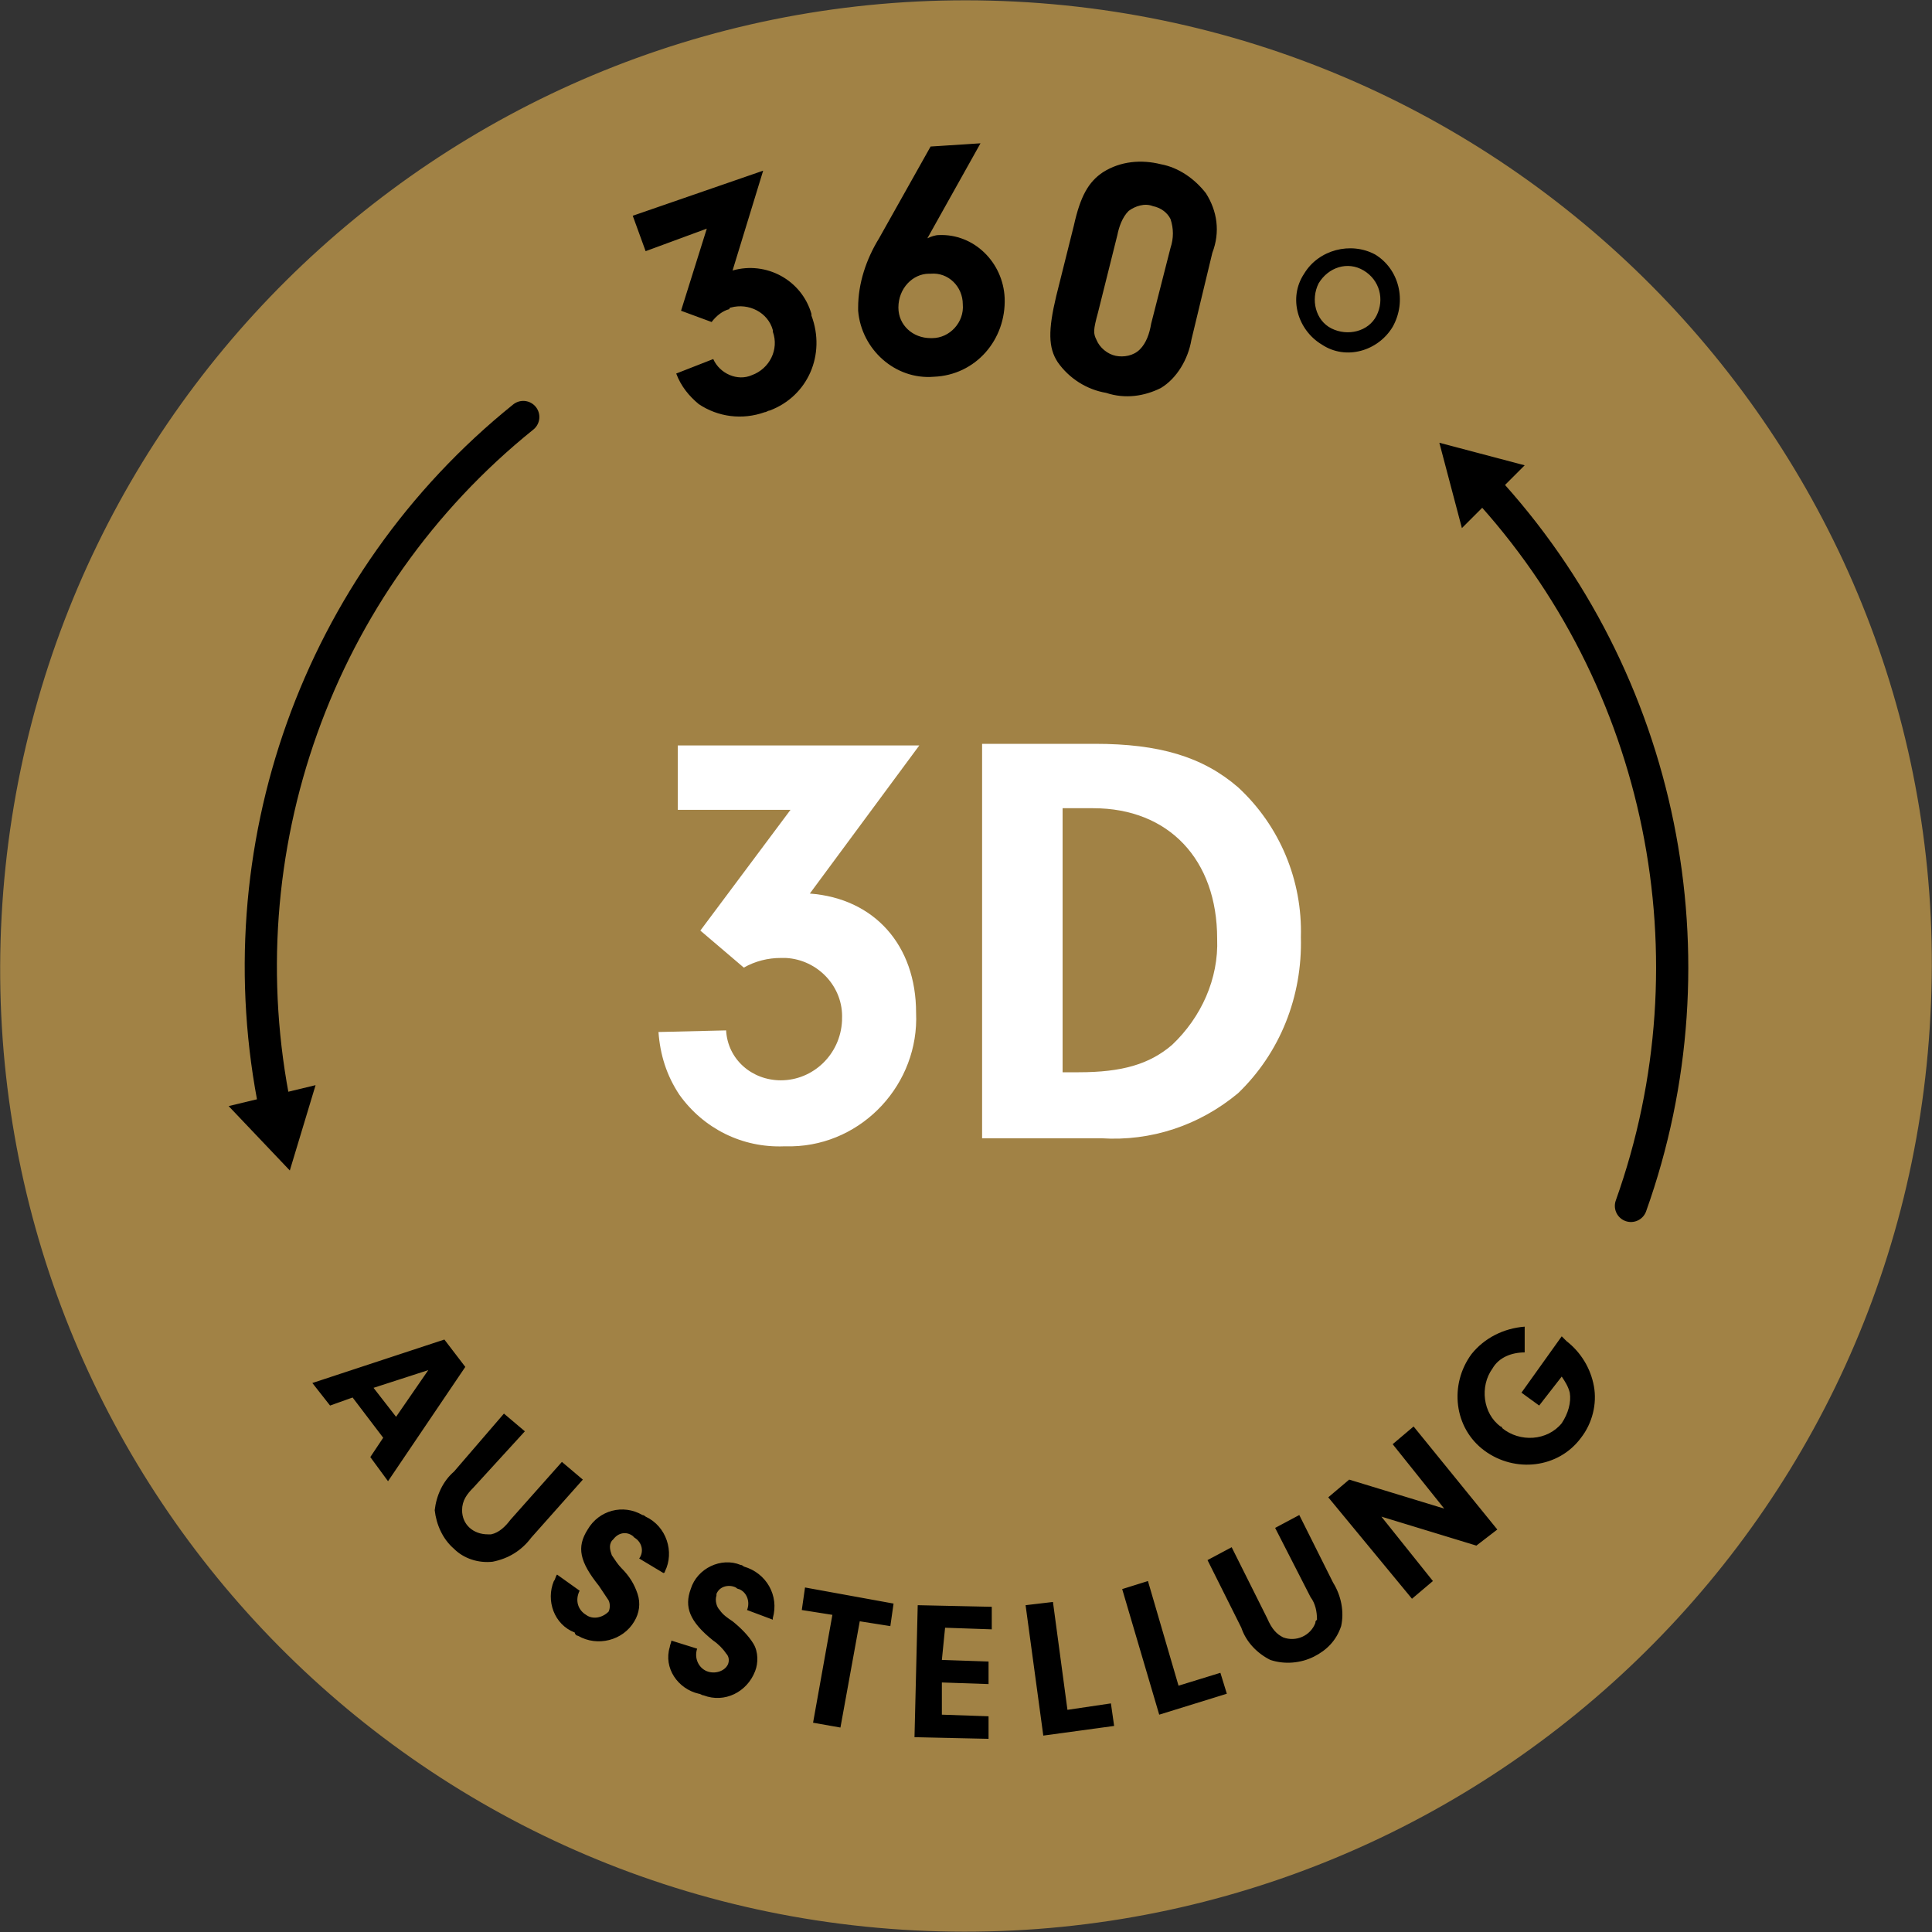 <svg xmlns="http://www.w3.org/2000/svg" id="prefix__stoerer_x5F_360-ausstellung" x="0" y="0" viewBox="0 0 120 120" xml:space="preserve"><rect x="0" y="0" width="120" height="120" fill="#333333" stroke="none"/>	<style>		.prefix__st1 {			fill: none;			stroke: #000;			stroke-width: 2;			stroke-linecap: round;			stroke-miterlimit: 10		}		.prefix__st2 {			fill: #fff		}		#prefix__text-rotate {            animation: textrotation 25s infinite linear;            transform-origin: center center;        }        @keyframes textrotation {            100% {                transform: rotate(-360deg);            }        }	</style>	<path id="prefix__kreis" d="M119.9 63.1c-1.7 33.1-30 58.5-63.1 56.8S-1.7 90 .1 56.9 30-1.6 63.1.1c33.1 1.7 58.6 30 56.8 63" fill="#a18245"></path>	<g id="prefix__text-rotate">		<path class="prefix__st1" d="M17.1 68.9c-3.3-16.1 2.6-32.7 15.4-43" transform="translate(.001 .001)"></path>		<path d="M19.6 67.4L18 72.7l-3.8-4 5.4-1.3z" transform="translate(.001 .001)"></path>		<path class="prefix__st1" d="M92.2 30.2c11.1 12 14.6 29.3 9.1 44.7" transform="translate(.001 .001)"></path>		<path d="M90.8 32.8l-1.4-5.3 5.3 1.4-3.9 3.9z" transform="translate(.001 .001)"></path>		<g>			<path d="M40.1 15.6l-.8-2.2 8.1-2.8-1.9 6.2c2.1-.6 4.3.6 4.9 2.7v.1c.9 2.4-.2 5-2.6 5.9-.1 0-.2.1-.3.1-1.4.5-2.9.3-4.1-.5-.6-.5-1.1-1.1-1.4-1.9l2.3-.9c.4.9 1.5 1.4 2.4 1 1.1-.4 1.7-1.6 1.3-2.7v-.1c-.3-1.1-1.5-1.7-2.6-1.4 0 0-.1 0-.1.1-.4.1-.8.4-1.1.8l-1.9-.7 1.6-5.1-3.8 1.4zM57.6 14.8c.2-.1.5-.2.7-.2 2.2-.1 4 1.7 4.1 3.9.1 2.6-1.8 4.8-4.4 4.9-2.4.2-4.5-1.7-4.7-4.1v-.2c0-1.5.5-3 1.3-4.3l3.2-5.7 3.1-.2-3.3 5.9zm-1.8 4.3c0 1.1.9 1.9 2 1.9h.1c1.1 0 2-1 1.9-2.1 0-1.1-.9-2-2-1.9h-.1c-1 0-1.9.9-1.9 2.1 0-.1 0-.1 0 0M74 21.1c-.2 1.2-.9 2.4-1.9 3-1 .5-2.2.7-3.4.3-1.2-.2-2.3-.9-3-1.9-.6-.9-.6-2-.1-4.1l1.1-4.4c.4-1.8.9-2.7 1.8-3.3 1.1-.7 2.4-.8 3.6-.5 1.1.2 2.1.9 2.8 1.8.7 1.1.9 2.4.4 3.7L74 21.1zm-5.8-1.7c-.3 1.1-.3 1.3-.1 1.7.2.5.7.9 1.2 1 .5.1 1.1 0 1.5-.4.4-.4.6-1 .7-1.6l1.2-4.7c.2-.6.2-1.2 0-1.8-.2-.4-.6-.7-1.1-.8-.5-.2-1.1 0-1.5.3-.4.4-.6 1-.7 1.5l-1.2 4.8zM86.5 20.3c-.9 1.5-2.9 2.1-4.4 1.1-1.5-.9-2.1-2.9-1.1-4.4.9-1.5 2.9-2 4.4-1.2 1.5.9 2 2.9 1.1 4.5 0-.1 0 0 0 0m-4.6-2.7c-.5 1-.2 2.3.8 2.8s2.3.2 2.8-.8.2-2.2-.8-2.8c-1-.6-2.2-.2-2.8.8" transform="translate(.001 .001)"></path>		</g>		<g>			<path d="M21.9 86.8l-1.4.5-1.1-1.4 8.2-2.7 1.3 1.7-4.8 7.1-1.1-1.5.8-1.2-1.9-2.5zm4.7-1.7l-3.4 1.1 1.4 1.8 2-2.9zM29.4 92.4c-.4.4-.7.8-.7 1.4 0 .9.7 1.5 1.6 1.5h.2c.5-.1.9-.5 1.2-.9l3.2-3.6 1.3 1.1-3.2 3.6c-.6.8-1.4 1.3-2.4 1.5-.9.1-1.8-.2-2.4-.8-.7-.6-1.1-1.5-1.2-2.4.1-.9.5-1.8 1.2-2.4l3.1-3.6 1.3 1.1-3.2 3.5zM36 98.8c-.3.6-.1 1.2.4 1.5.4.3 1 .2 1.4-.2.1-.2.1-.5 0-.7l-.6-.9c-1.2-1.5-1.4-2.4-.7-3.5.7-1.2 2.2-1.6 3.4-.9.1 0 .2.1.2.1 1.3.6 1.8 2.2 1.2 3.4 0 0 0 .1-.1.1l-1.5-.9c.3-.4.2-1-.3-1.3l-.1-.1c-.4-.3-.9-.2-1.2.2l-.1.1c-.2.3-.1.6 0 .9.2.3.4.6.6.8.5.5.8 1 1 1.6.2.6.1 1.2-.2 1.7-.7 1.2-2.3 1.6-3.5.9-.1 0-.2-.1-.2-.2-1.3-.5-1.8-2-1.3-3.2.1-.1.1-.3.2-.4l1.4 1zM43.3 102.4c-.2.6.1 1.2.6 1.4.5.2 1.1 0 1.3-.4.1-.2.1-.5-.1-.7-.2-.3-.5-.6-.8-.8-1.5-1.2-1.8-2.1-1.4-3.2.4-1.3 1.9-2 3.1-1.5.1 0 .2.1.2.1 1.4.4 2.2 1.8 1.8 3.2v.1l-1.6-.6c.2-.5 0-1.1-.5-1.3 0 0-.1 0-.2-.1-.4-.2-1-.1-1.2.4v.1c-.1.3 0 .7.2.9.2.3.5.5.8.7.5.4 1 .9 1.3 1.4.3.5.3 1.2.1 1.7-.5 1.3-1.9 2-3.2 1.5-.1 0-.2-.1-.3-.1-1.3-.3-2.2-1.6-1.8-2.9 0-.1.1-.3.1-.4l1.6.5zM52.2 107.3l-1.7-.3 1.2-6.7-1.9-.3.2-1.4 5.5 1-.2 1.4-1.9-.3-1.2 6.6zM58.5 103.1l2.9.1v1.4l-2.9-.1v2l2.9.1v1.4l-4.6-.1.2-8.2 4.6.1v1.4l-2.9-.1-.2 2zM69 105.8l.2 1.4-4.4.6-1.1-8.1 1.7-.2.9 6.7 2.7-.4zM75.8 103.9l.4 1.3-4.2 1.3-2.3-7.8 1.6-.5 1.9 6.5 2.6-.8zM78.7 100.5c.3.7.6 1 1 1.2.8.3 1.7-.1 2-.9 0-.1 0-.1.1-.2 0-.5-.1-1-.4-1.4l-2.2-4.3 1.5-.8 2.1 4.2c.5.8.7 1.8.5 2.7-.3.9-.9 1.5-1.7 1.9-.8.4-1.8.5-2.7.2-.8-.4-1.5-1.1-1.8-2L75 96.9l1.5-.8 2.2 4.4zM89 98.2l-1.3 1.1-5.2-6.3 1.3-1.1 5.9 1.8-3.2-4 1.3-1.1L93 95l-1.3 1-5.9-1.8 3.2 4zM97 83l.3.3c.9.7 1.5 1.7 1.7 2.8.2 1.1-.1 2.3-.8 3.2-1.4 1.9-4.1 2.2-6 .8s-2.2-4.1-.8-6c.8-1 2-1.6 3.3-1.7V84c-.8 0-1.6.3-2 1-.8 1.1-.6 2.8.5 3.6 0 0 .1 0 .1.1 1.1.9 2.8.8 3.7-.3.4-.6.6-1.3.5-1.9-.1-.4-.3-.7-.5-1l-1.4 1.8-1.1-.8L97 83z" transform="translate(.001 .001)"></path>		</g>	</g>	<g id="prefix___x33_D">		<path class="prefix__st2" d="M61 46.2h7c4 0 6.7.8 8.9 2.7 2.6 2.4 4 5.8 3.9 9.3.1 3.7-1.3 7.2-3.9 9.7-2.4 2-5.4 3-8.5 2.8H61V46.2zm5 20.4h1c2.7 0 4.4-.5 5.8-1.7 1.8-1.7 2.9-4.1 2.8-6.6 0-4.9-3-8.1-7.7-8.1H66v16.4zM42.1 50.4v-4.1h15l-6.8 9.2c4 .3 6.6 3.2 6.6 7.4.2 4.4-3.3 8.2-7.7 8.3h-.5c-2.6.1-5-1.1-6.5-3.2-.8-1.2-1.2-2.5-1.3-3.9l4.2-.1c.1 1.8 1.6 3.1 3.4 3.1 2 0 3.7-1.6 3.8-3.7v-.1c.1-2-1.5-3.7-3.5-3.8h-.3c-.8 0-1.6.2-2.3.6l-2.7-2.3 5.6-7.5h-7z"></path>	</g></svg>
